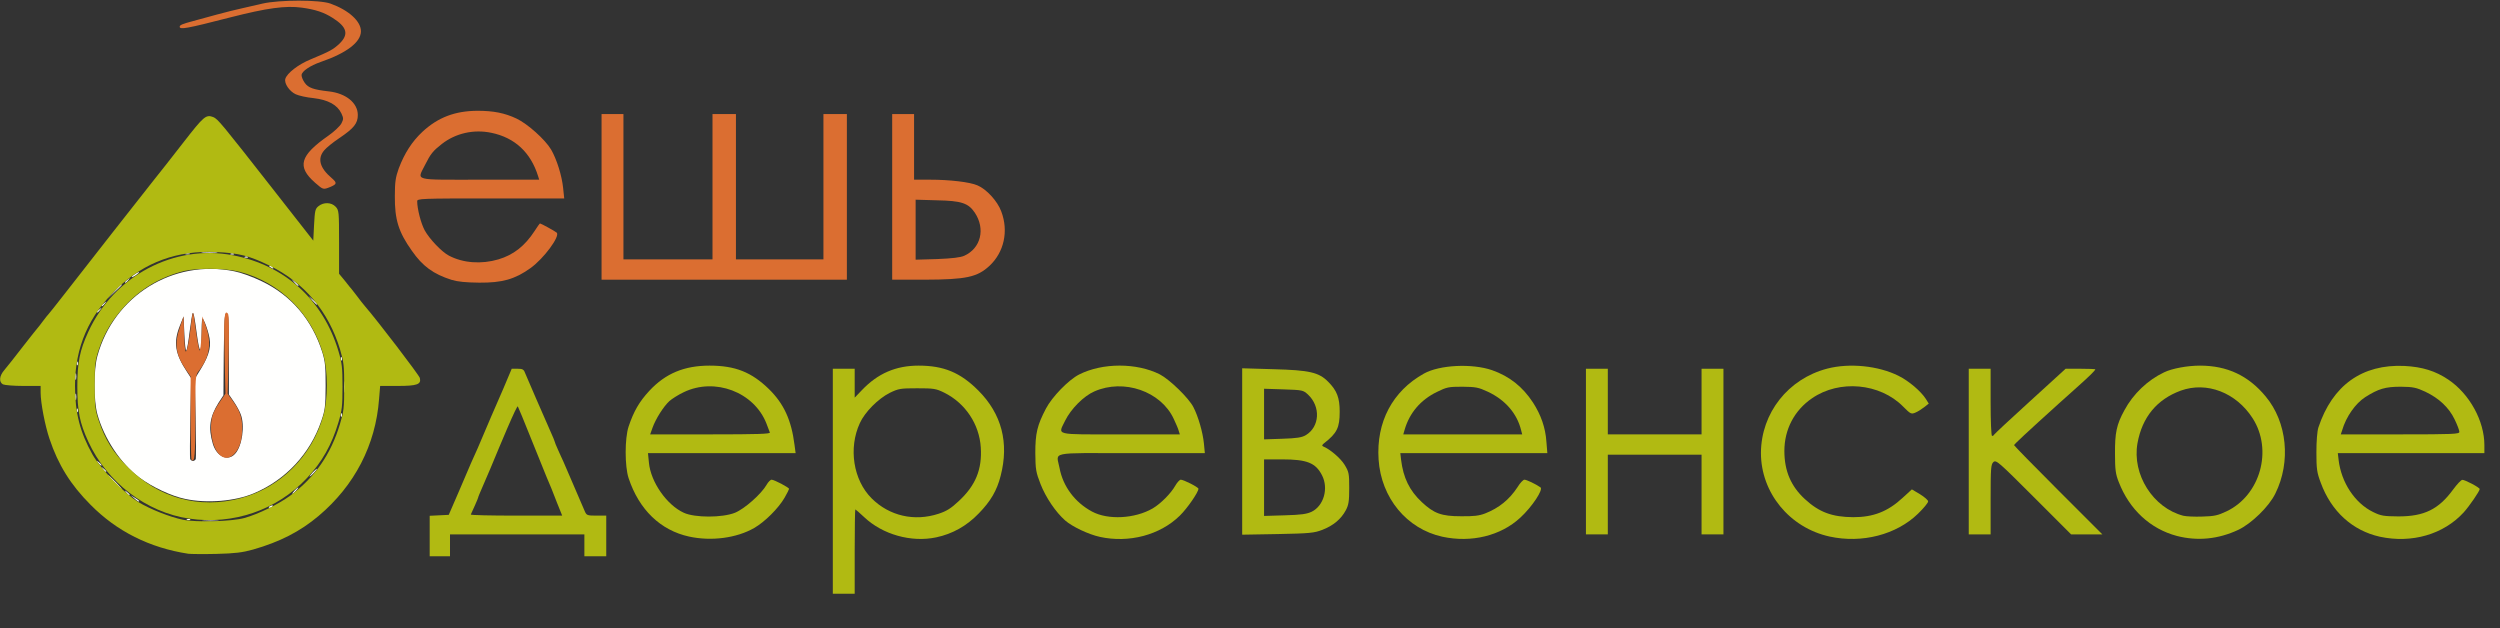 <!DOCTYPE svg PUBLIC "-//W3C//DTD SVG 20010904//EN" "http://www.w3.org/TR/2001/REC-SVG-20010904/DTD/svg10.dtd">
<svg version="1.0" xmlns="http://www.w3.org/2000/svg" width="1600px" height="402px" viewBox="0 0 16000 4020" preserveAspectRatio="xMidYMid meet">
<rect x="0" y="0" width="16000" height="4020" fill="#333333" stroke="none"/>
<g id="layer1" fill="#fffffe" stroke="none">
 <path d="M1303 3333 c26 -2 67 -2 90 0 23 2 2 3 -48 3 -49 0 -68 -1 -42 -3z"/>
 <path d="M1198 3323 c7 -3 16 -2 19 1 4 3 -2 6 -13 5 -11 0 -14 -3 -6 -6z"/>
 <path d="M1720 3246 c0 -2 7 -7 16 -10 8 -3 12 -2 9 4 -6 10 -25 14 -25 6z"/>
 <path d="M859 3189 l-24 -20 28 17 c15 9 27 18 27 20 0 8 -8 4 -31 -17z"/>
 <path d="M1185 3193 c-88 -18 -211 -76 -292 -136 -121 -90 -227 -251 -270 -407 -24 -89 -24 -281 0 -370 105 -387 485 -623 875 -544 46 9 117 35 177 64 190 91 322 247 388 455 18 59 21 92 21 215 -1 131 -3 153 -28 225 -71 208 -227 376 -431 462 -120 51 -302 66 -440 36z m68 -255 c2 -7 2 -126 -1 -264 l-5 -250 41 -67 c55 -93 67 -146 47 -220 -8 -32 -22 -71 -30 -85 -13 -25 -14 -18 -15 88 -1 131 -12 131 -30 0 -14 -108 -21 -143 -27 -136 -3 3 -11 55 -19 116 -7 61 -17 117 -21 123 -5 7 -10 -40 -13 -103 l-5 -115 -24 60 c-43 108 -31 179 47 297 l25 38 -5 253 c-3 138 -3 258 -1 265 3 6 11 12 18 12 7 0 15 -6 18 -12z m251 -33 c46 -49 65 -184 36 -255 -7 -19 -27 -55 -44 -80 l-31 -45 0 -260 c0 -224 -2 -260 -15 -260 -13 0 -15 37 -18 262 l-2 263 -31 47 c-57 91 -67 161 -37 263 24 82 96 115 142 65z"/>
 <path d="M809 3153 c-13 -16 -12 -17 4 -4 9 7 17 15 17 17 0 8 -8 3 -21 -13z"/>
 <path d="M1885 3140 c10 -11 20 -20 23 -20 3 0 -3 9 -13 20 -10 11 -20 20 -23 20 -3 0 3 -9 13 -20z"/>
 <path d="M730 3085 c-24 -25 -42 -45 -39 -45 3 0 25 20 49 45 24 25 42 45 39 45 -3 0 -25 -20 -49 -45z"/>
 <path d="M2000 3025 c13 -14 26 -25 28 -25 3 0 -5 11 -18 25 -13 14 -26 25 -28 25 -3 0 5 -11 18 -25z"/>
 <path d="M659 3003 c-13 -16 -12 -17 4 -4 9 7 17 15 17 17 0 8 -8 3 -21 -13z"/>
 <path d="M629 2963 c-13 -16 -12 -17 4 -4 9 7 17 15 17 17 0 8 -8 3 -21 -13z"/>
 <path d="M2181 2654 c0 -11 3 -14 6 -6 3 7 2 16 -1 19 -3 4 -6 -2 -5 -13z"/>
 <path d="M491 2624 c0 -11 3 -14 6 -6 3 7 2 16 -1 19 -3 4 -6 -2 -5 -13z"/>
 <path d="M482 2540 c0 -19 2 -27 5 -17 2 9 2 25 0 35 -3 9 -5 1 -5 -18z"/>
 <path d="M2203 2475 c0 -33 2 -45 4 -27 2 18 2 45 0 60 -2 15 -4 0 -4 -33z"/>
 <path d="M482 2410 c0 -19 2 -27 5 -17 2 9 2 25 0 35 -3 9 -5 1 -5 -18z"/>
 <path d="M491 2324 c0 -11 3 -14 6 -6 3 7 2 16 -1 19 -3 4 -6 -2 -5 -13z"/>
 <path d="M2181 2294 c0 -11 3 -14 6 -6 3 7 2 16 -1 19 -3 4 -6 -2 -5 -13z"/>
 <path d="M620 1996 c0 -2 8 -10 18 -17 15 -13 16 -12 3 4 -13 16 -21 21 -21 13z"/>
 <path d="M650 1956 c0 -2 8 -10 18 -17 15 -13 16 -12 3 4 -13 16 -21 21 -21 13z"/>
 <path d="M1999 1923 l-24 -28 28 24 c25 23 32 31 24 31 -2 0 -14 -12 -28 -27z"/>
 <path d="M730 1868 c41 -45 50 -53 50 -45 0 2 -21 23 -47 47 l-48 45 45 -47z"/>
 <path d="M1884 1808 l-19 -23 23 19 c21 18 27 26 19 26 -2 0 -12 -10 -23 -22z"/>
 <path d="M800 1806 c0 -2 8 -10 18 -17 15 -13 16 -12 3 4 -13 16 -21 21 -21 13z"/>
 <path d="M844 1771 c7 -11 46 -35 46 -28 0 3 -12 12 -26 22 -15 9 -23 12 -20 6z"/>
 <path d="M1730 1710 c-9 -6 -10 -10 -3 -10 6 0 15 5 18 10 8 12 4 12 -15 0z"/>
 <path d="M1568 1643 c7 -3 16 -2 19 1 4 3 -2 6 -13 5 -11 0 -14 -3 -6 -6z"/>
 <path d="M1188 1623 c6 -2 18 -2 25 0 6 3 1 5 -13 5 -14 0 -19 -2 -12 -5z"/>
 <path d="M1478 1623 c7 -3 16 -2 19 1 4 3 -2 6 -13 5 -11 0 -14 -3 -6 -6z"/>
 <path d="M1298 1613 c23 -2 61 -2 85 0 23 2 4 4 -43 4 -47 0 -66 -2 -42 -4z"/>
 </g>
<g id="layer2" fill="#db6e31" stroke="none">
 <path d="M1226 2943 c-3 -3 -6 -125 -6 -270 l0 -264 -31 -45 c-65 -95 -75 -165 -36 -275 l22 -64 3 113 c1 61 7 112 11 112 9 0 24 -81 36 -193 4 -32 8 -57 11 -55 2 2 10 55 18 116 8 62 19 118 23 125 4 6 10 -40 13 -103 l5 -115 23 64 c38 110 23 198 -48 288 -19 24 -20 41 -20 294 0 243 -4 291 -24 272z"/>
 <path d="M1402 2907 c-46 -48 -65 -165 -42 -247 5 -19 26 -59 47 -88 l36 -53 -6 -247 c-6 -241 -1 -298 23 -262 5 9 7 111 3 263 l-6 247 32 45 c46 64 61 107 61 172 0 75 -14 125 -46 163 -32 37 -71 40 -102 7z"/>
 <path d="M2890 1791 c-117 -37 -186 -88 -254 -186 -86 -121 -110 -200 -109 -350 0 -92 5 -121 25 -177 37 -98 85 -172 151 -234 100 -93 209 -134 352 -135 103 0 175 14 251 50 70 33 183 134 221 198 36 62 69 167 77 246 l7 67 -471 0 c-447 0 -470 1 -470 18 0 48 24 142 48 186 30 55 110 139 155 162 91 48 208 56 317 24 97 -29 169 -86 231 -181 17 -27 33 -49 35 -49 6 0 99 51 107 59 23 23 -83 166 -168 227 -101 72 -181 94 -328 93 -86 -1 -138 -6 -177 -18z m554 -663 c-47 -152 -149 -247 -299 -278 -114 -24 -230 3 -318 72 -56 44 -71 62 -107 134 -51 103 -83 94 351 94 l380 0 -7 -22z"/>
 <path d="M3850 1260 l0 -530 70 0 70 0 0 465 0 465 285 0 285 0 0 -465 0 -465 75 0 75 0 0 465 0 465 280 0 280 0 0 -465 0 -465 75 0 75 0 0 530 0 530 -785 0 -785 0 0 -530z"/>
 <path d="M5710 1260 l0 -530 70 0 70 0 0 210 0 210 103 0 c125 0 253 15 302 36 58 24 129 101 153 167 48 126 18 261 -75 348 -79 73 -149 88 -415 89 l-208 0 0 -530z m461 377 c107 -48 137 -173 67 -277 -41 -60 -85 -75 -240 -78 l-138 -4 0 192 0 192 138 -4 c96 -4 148 -10 173 -21z"/>
 <path d="M2016 1169 c-117 -103 -97 -173 86 -301 37 -26 74 -61 83 -78 14 -28 14 -33 0 -64 -26 -55 -85 -87 -178 -98 -44 -4 -96 -16 -115 -25 -40 -19 -74 -69 -66 -98 10 -36 83 -93 162 -125 124 -52 143 -62 184 -100 62 -60 50 -107 -44 -166 -55 -35 -109 -53 -196 -65 -104 -14 -222 2 -457 62 -280 72 -325 80 -325 60 0 -11 18 -18 85 -36 28 -8 95 -26 150 -41 55 -15 127 -33 160 -40 33 -8 94 -21 135 -31 109 -25 366 -25 435 0 117 42 195 113 195 177 0 70 -93 140 -256 196 -70 24 -124 61 -124 85 0 12 9 34 21 50 22 31 56 43 154 54 109 12 185 74 185 151 0 54 -25 85 -120 149 -39 26 -82 61 -95 77 -45 53 -29 112 47 177 36 31 35 39 -7 57 -47 19 -46 19 -99 -27z"/>
 </g>
<g id="layer3" fill="#b1ba12" stroke="none">
 <path d="M5330 3080 l0 -720 70 0 70 0 0 92 0 93 46 -48 c102 -107 217 -157 363 -157 161 0 267 44 382 159 150 150 198 335 143 547 -24 94 -64 162 -140 240 -77 80 -168 131 -272 153 -160 34 -344 -18 -462 -130 -29 -27 -54 -49 -56 -49 -2 0 -4 122 -4 270 l0 270 -70 0 -70 0 0 -720z m677 208 c52 -17 80 -35 129 -81 108 -100 150 -203 141 -343 -9 -149 -99 -284 -234 -351 -53 -26 -67 -28 -173 -28 -107 0 -119 2 -175 29 -74 37 -160 123 -192 194 -74 160 -42 364 75 481 113 113 274 150 429 99z"/>
 <path d="M2750 3430 l0 -129 61 -3 61 -3 65 -150 c35 -82 70 -163 77 -180 33 -73 56 -124 81 -185 15 -36 37 -87 49 -115 12 -27 47 -107 77 -177 l54 -128 38 0 c31 0 39 4 47 26 10 26 122 282 166 382 13 29 24 55 24 58 0 3 9 26 21 52 12 26 27 61 35 77 7 17 38 89 69 160 31 72 61 142 68 158 11 25 16 27 74 27 l63 0 0 130 0 130 -70 0 -70 0 0 -70 0 -70 -430 0 -430 0 0 70 0 70 -65 0 -65 0 0 -130z m815 -212 c-30 -78 -45 -115 -66 -163 -5 -11 -47 -117 -95 -235 -47 -118 -88 -217 -90 -219 -3 -4 -26 44 -69 144 -37 87 -68 160 -105 250 -23 55 -51 119 -61 142 -10 23 -19 44 -19 48 0 4 -35 83 -47 108 -2 4 128 7 290 7 l295 0 -33 -82z"/>
 <path d="M1205 3544 c-247 -38 -457 -143 -625 -313 -128 -128 -208 -257 -263 -422 -29 -85 -57 -232 -57 -296 l0 -43 -111 0 c-61 0 -119 -5 -130 -10 -27 -15 -24 -54 9 -92 16 -18 68 -85 117 -148 49 -63 92 -117 95 -120 3 -3 19 -23 35 -45 17 -22 32 -42 36 -45 3 -3 48 -59 100 -126 101 -130 548 -701 573 -731 36 -45 109 -137 191 -243 129 -166 143 -178 189 -161 30 12 52 39 381 459 l260 332 5 -101 c5 -91 7 -103 29 -120 32 -26 82 -25 109 4 21 22 22 32 22 226 l0 203 38 46 c20 26 39 49 42 52 3 3 18 23 35 45 16 22 39 51 51 65 80 92 345 439 351 459 10 41 -17 51 -142 51 l-112 0 -7 84 c-22 294 -156 553 -387 748 -119 100 -248 166 -419 215 -68 19 -115 25 -235 28 -82 2 -163 1 -180 -1z m360 -229 c89 -25 218 -88 294 -144 157 -117 259 -264 317 -458 24 -79 27 -104 27 -238 0 -134 -3 -159 -27 -240 -74 -243 -229 -427 -451 -535 -131 -64 -195 -80 -342 -87 -248 -11 -455 64 -630 230 -185 176 -273 379 -273 626 0 174 32 297 112 440 52 92 205 250 293 304 78 47 200 95 284 113 86 18 313 12 396 -11z"/>
 <path d="M1210 3319 c-274 -40 -526 -233 -645 -493 -55 -120 -70 -194 -70 -351 0 -157 15 -231 70 -351 164 -359 550 -563 927 -490 332 64 576 286 674 613 23 77 26 106 26 228 0 122 -3 151 -26 228 -43 144 -105 254 -201 356 -193 206 -473 302 -755 260z m329 -130 c256 -68 458 -270 531 -531 29 -102 29 -284 0 -386 -74 -264 -278 -466 -538 -533 -90 -23 -268 -25 -352 -5 -150 37 -277 112 -380 223 -80 87 -132 173 -167 278 -24 73 -27 94 -27 230 0 135 3 158 26 227 41 122 92 204 187 299 197 197 454 268 720 198z"/>
 <path d="M4410 3434 c-183 -40 -320 -172 -387 -374 -25 -76 -25 -254 0 -330 33 -98 68 -159 133 -229 103 -111 224 -161 385 -161 165 0 269 42 380 150 96 94 144 199 164 358 l7 52 -472 0 -473 0 6 60 c11 124 114 272 224 322 71 32 244 32 326 0 62 -25 169 -120 203 -179 10 -18 25 -33 32 -33 17 0 112 50 112 59 0 3 -13 29 -29 57 -39 67 -126 154 -194 193 -113 65 -275 86 -417 55z m517 -666 c-3 -7 -13 -33 -22 -58 -79 -201 -330 -296 -529 -200 -34 16 -75 42 -92 57 -37 34 -88 114 -108 171 l-15 42 386 0 c304 0 384 -3 380 -12z"/>
 <path d="M7039 3436 c-73 -16 -176 -65 -222 -105 -61 -54 -124 -147 -158 -234 -29 -75 -32 -92 -33 -197 0 -127 12 -178 68 -285 39 -75 145 -184 212 -218 150 -76 368 -76 517 -1 62 32 186 152 215 210 31 60 60 161 67 232 l6 62 -471 0 c-535 0 -479 -12 -459 95 22 118 98 220 208 279 102 55 274 46 388 -20 51 -30 117 -96 145 -146 12 -21 28 -38 35 -38 18 0 113 48 113 58 0 22 -71 125 -119 172 -126 124 -325 177 -512 136z m505 -678 c-3 -13 -18 -47 -32 -77 -82 -177 -320 -259 -508 -176 -69 30 -150 112 -187 187 -46 96 -78 88 354 88 l380 0 -7 -22z"/>
 <path d="M9231 3435 c-228 -50 -392 -249 -408 -494 -16 -240 89 -438 290 -550 100 -56 308 -66 436 -22 111 39 195 105 262 207 51 79 80 161 86 251 l6 73 -471 0 -470 0 5 43 c14 115 54 197 132 270 78 73 126 91 251 91 81 1 116 -3 155 -18 89 -35 155 -89 207 -168 16 -27 37 -48 44 -48 14 0 71 27 103 49 20 13 -53 124 -129 194 -125 116 -313 162 -499 122z m504 -682 c-26 -107 -102 -194 -213 -246 -60 -28 -77 -31 -162 -32 -89 0 -100 2 -165 34 -104 51 -174 134 -205 240 l-9 31 381 0 380 0 -7 -27z"/>
 <path d="M11710 3434 c-257 -56 -441 -281 -440 -537 2 -254 174 -473 425 -538 142 -37 327 -18 455 46 68 34 144 99 176 149 l18 29 -29 23 c-17 13 -42 29 -57 35 -27 11 -31 8 -78 -39 -148 -150 -408 -174 -583 -53 -113 77 -177 199 -177 337 0 128 42 226 131 308 91 84 174 115 310 116 128 0 221 -36 316 -124 l59 -54 52 31 c29 18 52 38 52 46 0 9 -29 44 -65 79 -138 134 -358 191 -565 146z"/>
 <path d="M13932 3430 c-170 -45 -304 -169 -372 -345 -20 -50 -24 -79 -24 -180 -1 -135 10 -188 60 -279 56 -105 150 -194 254 -243 51 -25 150 -43 230 -43 174 0 310 64 420 197 138 165 163 419 62 622 -40 83 -154 193 -237 232 -128 60 -261 73 -393 39z m319 -158 c215 -103 296 -392 166 -595 -106 -165 -294 -237 -460 -177 -153 56 -247 170 -277 336 -36 201 100 415 294 465 17 4 72 7 121 5 77 -2 99 -7 156 -34z"/>
 <path d="M15231 3435 c-175 -39 -311 -162 -378 -345 -25 -66 -28 -89 -28 -195 0 -73 5 -136 13 -160 90 -270 280 -405 550 -393 115 6 199 32 282 88 135 91 230 264 230 418 l0 52 -469 0 -469 0 5 43 c17 145 104 277 221 334 51 25 68 27 162 28 165 0 257 -45 350 -172 25 -34 51 -62 59 -62 16 -1 111 49 111 59 0 13 -66 109 -102 149 -129 141 -332 200 -537 156z m509 -671 c0 -9 -13 -44 -30 -79 -37 -77 -100 -136 -188 -178 -59 -27 -77 -31 -157 -32 -99 0 -143 13 -228 67 -62 40 -122 125 -147 211 l-9 27 380 0 c341 0 379 -2 379 -16z"/>
 <path d="M7950 2890 l0 -533 203 6 c227 6 288 20 347 80 57 57 74 103 74 192 0 102 -17 137 -99 201 -14 11 -16 17 -7 21 44 18 111 75 137 117 28 46 30 56 30 150 0 85 -4 108 -22 142 -30 56 -80 98 -150 125 -52 20 -80 23 -285 27 l-228 4 0 -532z m445 385 c77 -38 109 -149 66 -233 -41 -80 -96 -102 -257 -102 l-114 0 0 181 0 181 133 -4 c105 -3 140 -8 172 -23z m-38 -490 c89 -53 97 -182 14 -260 -31 -28 -34 -29 -156 -33 l-125 -4 0 162 0 162 118 -4 c91 -3 124 -8 149 -23z"/>
 <path d="M10150 2890 l0 -530 70 0 70 0 0 210 0 210 300 0 300 0 0 -210 0 -210 70 0 70 0 0 530 0 530 -70 0 -70 0 0 -255 0 -255 -300 0 -300 0 0 255 0 255 -70 0 -70 0 0 -530z"/>
 <path d="M12600 2890 l0 -530 70 0 70 0 0 215 c0 124 4 215 9 215 5 0 11 -3 13 -8 2 -4 105 -101 231 -215 l227 -207 95 0 c52 0 95 2 95 3 0 8 -38 45 -130 127 -52 47 -100 89 -106 95 -207 187 -284 259 -284 264 0 3 127 133 282 288 l283 283 -100 0 -100 0 -240 -240 c-225 -225 -240 -238 -257 -223 -16 15 -18 37 -18 240 l0 223 -70 0 -70 0 0 -530z"/>
 </g>

</svg>